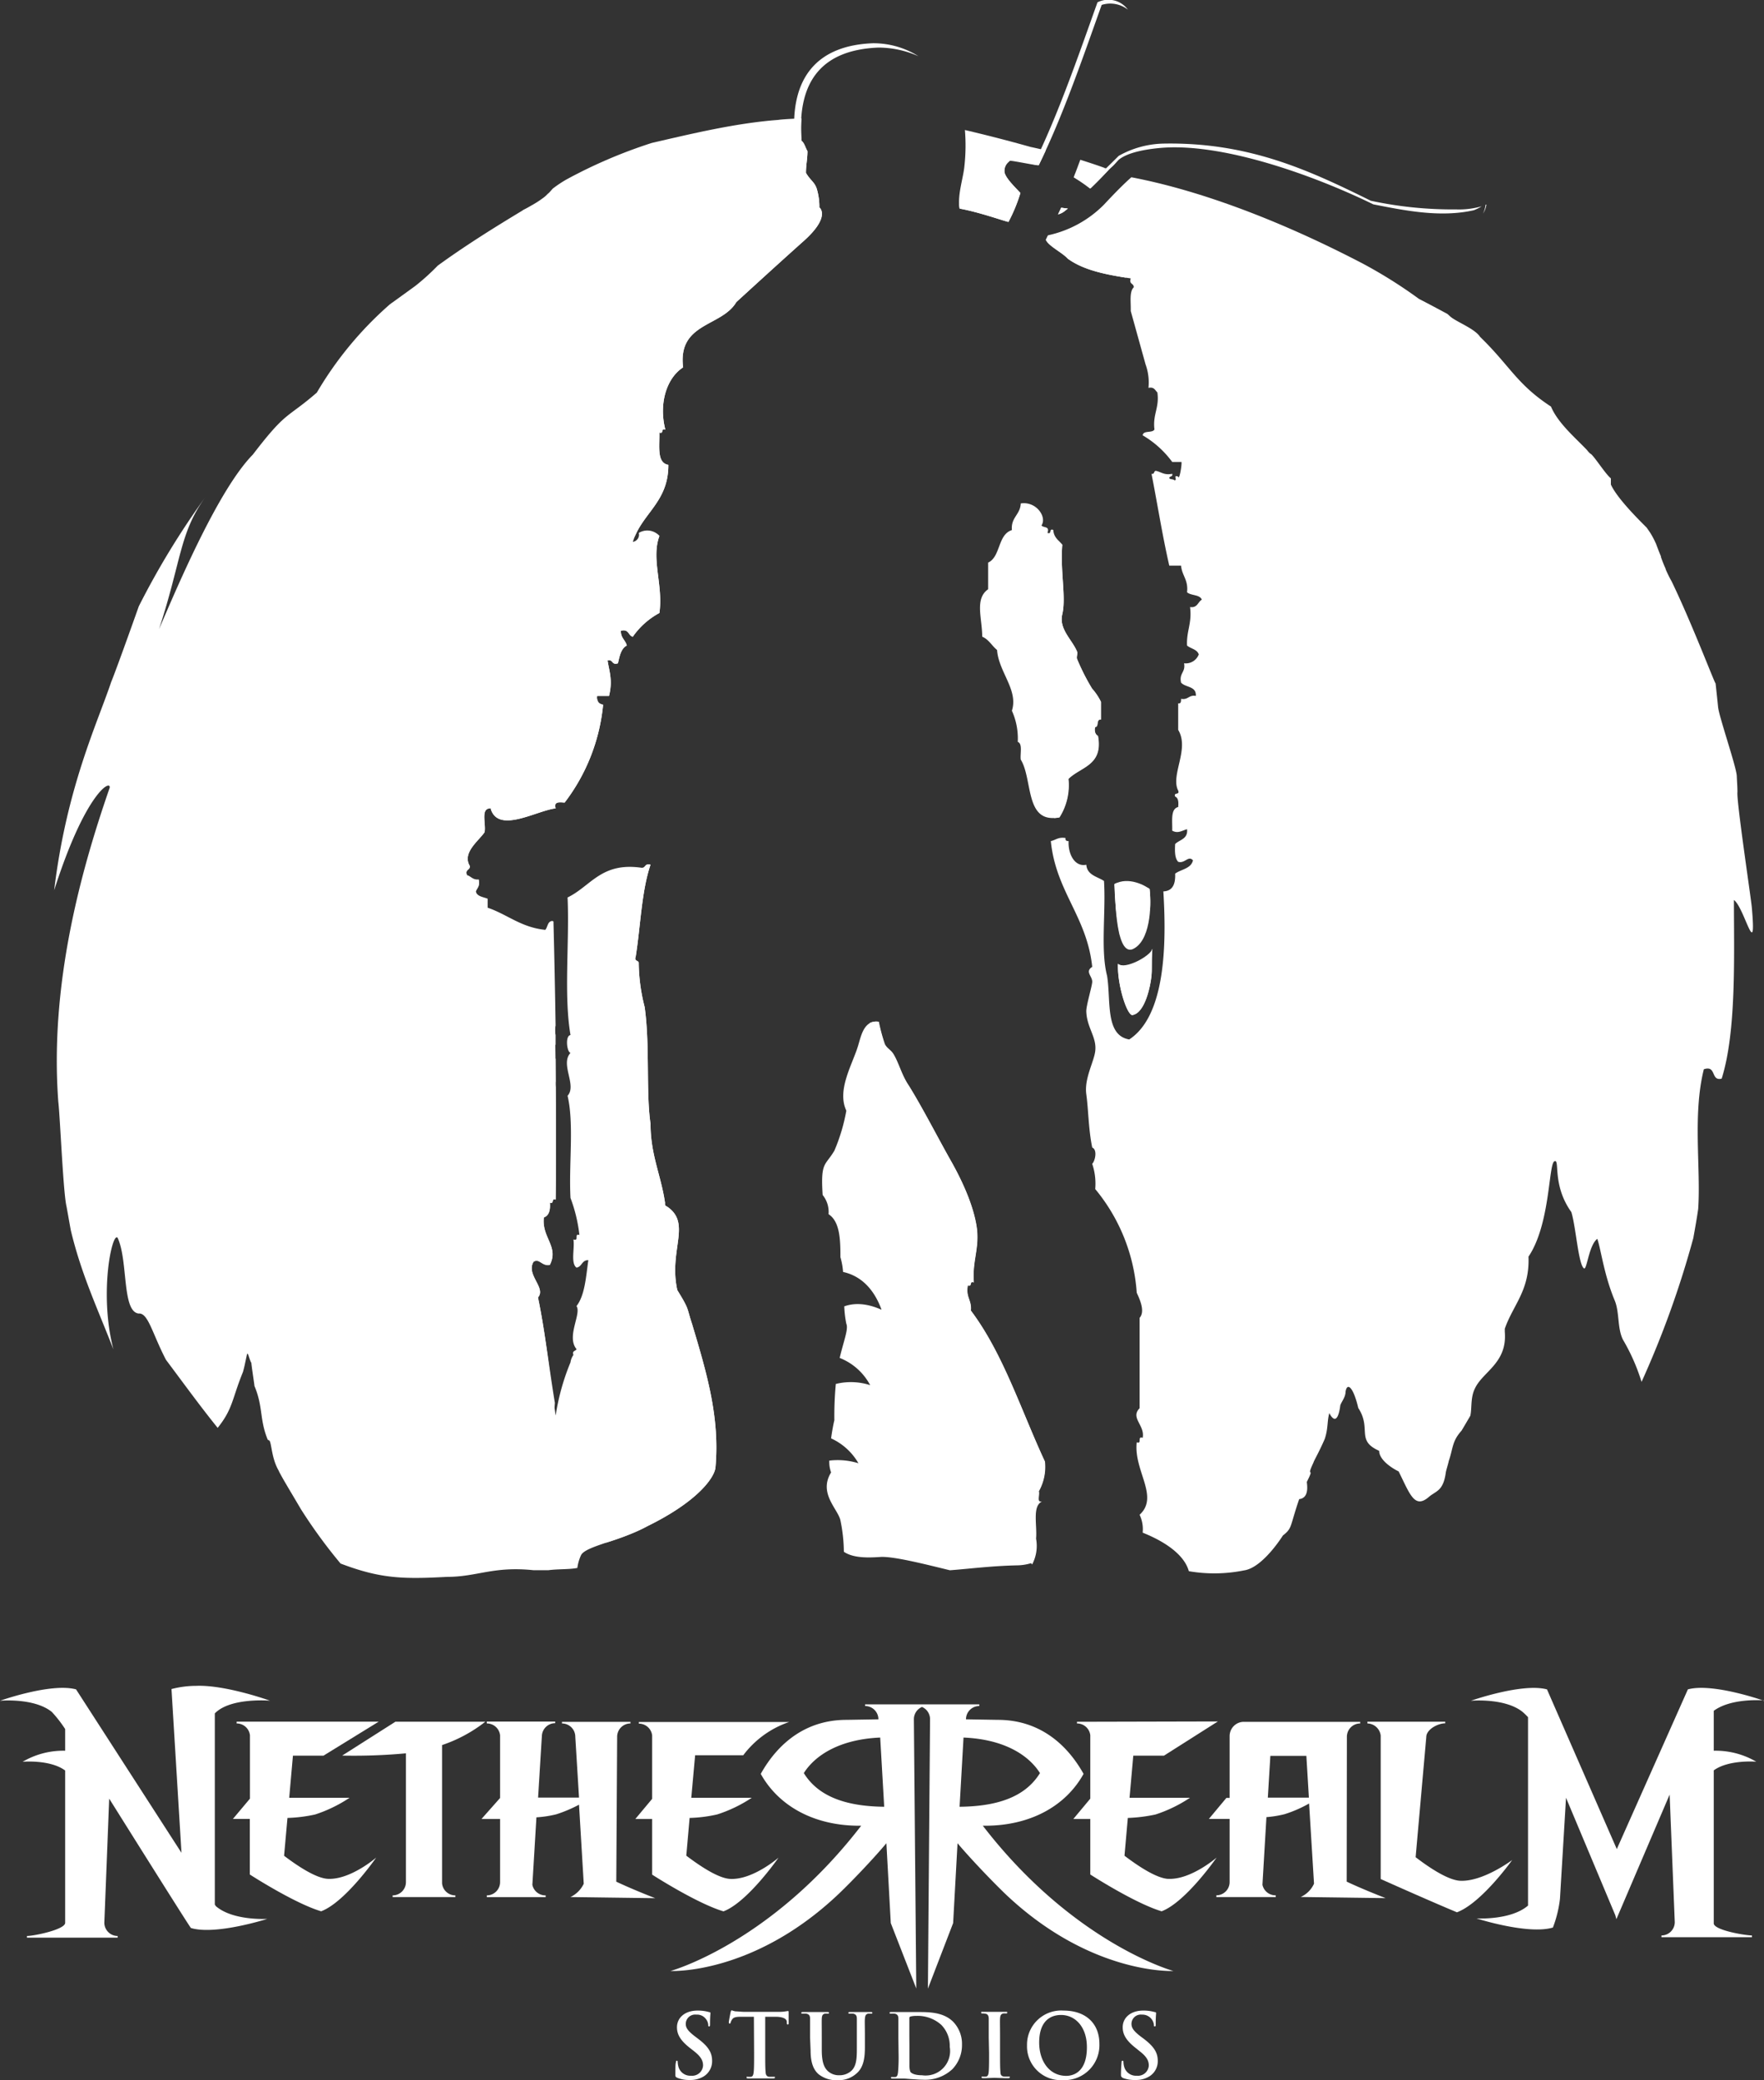 <svg xmlns="http://www.w3.org/2000/svg" viewBox="0 0 265.08 312.58">
  <rect x="0" y="0" width="265.08" height="312.58" fill="#333333" stroke="none"/>
  <defs>
    <style>
      .cls-1 {
        fill: #fff;
      }
    </style>
  </defs>
  <title>netherrealm</title>
  <g id="Layer_2" data-name="Layer 2">
    <g id="Layer_2-2" data-name="Layer 2">
      <g>
        <g>
          <path class="cls-1" d="M157,219.65c-3.58-7.7-6.29-16.28-11.13-22.7.16-1.57-.8-2-.45-3.78.72.27.17-.73.9-.45-.27-3.18.87-5.12.44-8.24-.52-3.61-2.5-7.61-4-10.23-2-3.56-4.23-7.92-6.23-11.13-1-1.51-1.44-3.35-2.23-4.66-.4-.69-1-.88-1.33-1.56a26.76,26.76,0,0,1-.9-3.35c-2.23-.32-2.66,2.08-3.11,3.56-.83,2.81-3.25,6.67-1.78,9.8a27.52,27.52,0,0,1-1.79,6c-1.4,2.37-2.09,1.63-1.77,6.67a4.06,4.06,0,0,1,.89,2.89c1.67,1.08,1.79,3.7,1.78,6.46a10.45,10.45,0,0,1,.4,2.22c1.93.42,4.35,1.76,5.78,5.67-.36-.11-2.95-1.46-5.6-.5a16,16,0,0,0,.31,2.62c.35.78-.41,2.61-1,5.13a8.84,8.84,0,0,1,4.58,4.09,9.44,9.44,0,0,0-5.16-.18,52.08,52.08,0,0,0-.22,5.46c-.13.51-.33,1.55-.49,2.72A9.09,9.09,0,0,1,129,219.9a10.57,10.57,0,0,0-4.38-.4,4.62,4.62,0,0,0,.27,1.78c-1.89,3.06.88,5.35,1.38,7.09a24.28,24.28,0,0,1,.54,4.83c1.45,1,3.81.89,5.49.78,2.05-.13,7.37,1.26,10.45,2,3.13-.24,6.28-.66,10.16-.74a7.45,7.45,0,0,0,2.26-.4,6.28,6.28,0,0,0,.44-3.62c.19-1.94-.61-4.89.89-5.57-.86.18-.28-1-.46-1.54A7.51,7.51,0,0,0,157,219.65Z"/>
          <path class="cls-1" d="M144.93,24.92c-.17,1.85-1.08,4.37-.74,6.43,2.95.54,6.26,1.74,7.33,2A24.1,24.1,0,0,0,153.34,29c-.75-.81-2.23-2.22-2.39-3.12a1.75,1.75,0,0,1,.84-1.72c.51,0,3.78.69,4.3.69.36-.73.71-1.49,1.06-2.25-.76-.18-1.53-.36-2.3-.52Q150,20.71,145,19.54A28.52,28.52,0,0,1,144.93,24.92Z"/>
          <path class="cls-1" d="M160,31.72l.47-.38c-.59-.06-1-.13-1-.13l-.48,1A2.61,2.61,0,0,0,160,31.72Z"/>
          <path class="cls-1" d="M166.32,25.81l.26-.27-.76-.25.83.19,0,0c-1.39-.53-2.84-1-4.31-1.47-.33.88-.65,1.77-1,2.64a25.75,25.75,0,0,1,2.46,1.69C164.64,27.56,165.46,26.73,166.32,25.81Z"/>
          <path class="cls-1" d="M153.39,75.66c-.07,1.71-1.5,2.07-1.33,4-2.15.67-1.67,4-3.57,4.89v4c-2.06,1.44-.89,4.37-.89,7.13,1,.43,1.45,1.37,2.23,2,.24,3.32,3.23,6,2.23,9.13a10.14,10.14,0,0,1,.88,4.68c.76.28.34,1.72.45,2.66,1.85,3,.57,9.7,5.78,8.68a9.06,9.06,0,0,0,1.35-5.78c1.81-1.82,5.25-2,4.44-6.46-.37-.22-.57-.61-.44-1.33.64,0,.1-1.22.89-1.13v-2.66a8.65,8.65,0,0,0-1.34-2A33,33,0,0,1,161.84,99c-.09-.33.14-.8,0-1.11-.76-1.79-2.74-3.37-2.21-5.57.6-2.58-.32-6.36,0-10.46-.53-.66-1.29-1.09-1.35-2.22-.72-.28-.16.72-.88.44.4-1.06-.63-.72-.89-1.12C157.36,77.66,155.69,75.29,153.39,75.66Z"/>
          <path class="cls-1" d="M87.31,233.72c.65-1.39,6.22-2.23,10-4.38,7.41-3.64,10-7.18,10.2-8.77.68-7.5-1.27-14.12-3.51-21.59-.85-2.56-.35-2.06-2.22-5.1-1.37-6.17,2.37-10.19-1.8-12.73-.54-4.3-2.23-7.43-2.23-12.24-.7-4.85-.06-11.77-.88-17.58a27.75,27.75,0,0,1-.89-6.68c-.1-.35-.71-.19-.45-.89.73-4.61.87-9.82,2.22-13.8-.9-.3-.7.48-1.33.45-6.08-.89-7.62,2.77-11.13,4.46.3,6.74-.59,14.67.44,20.68-.82.08-.56,2.54,0,2.68-1.59,1.7,1,4.87-.44,6.44,1,4.26.16,10.38.44,15.36a23,23,0,0,1,1.34,5.57c-.84-.33,0,1-.9.66.21,1.36-.44,3.57.46,4.24.84-.12.78-1.15,1.78-1.12-.36,2.53-.52,5.28-1.78,6.9.79,1.14-1.56,4.57,0,6.46-.09.34-.7.19-.46.88a2.49,2.49,0,0,0-.44,1.11,34.42,34.42,0,0,0-2.23,8c-.88-5.93-1.48-12.16-2.66-17.79,1.28-1.4-1.83-3.37-.67-5.35.85-.62,1.27.71,2.46.45,1.39-2.74-1.27-4.09-.9-7.13.76-.26,1-1.07.9-2.22.7.26.17-.72.87-.45.17-14.24-.09-28.1-.43-41.84-.82,0-.73.9-1.13,1.34-3.64-.37-5.7-2.32-8.66-3.33v-1.35c-.7-.28-1.6-.33-1.79-1.11.2-.54.67-.81.44-1.79-.89.1-1.14-.48-1.77-.65-.31-.92.48-.72.45-1.36-1.22-2,1.32-3.78,2.21-5.1.25-1.24-.66-3.64.9-3.58,1.1,3.89,6.86.35,9.78,0-.32-1.06.56-.92,1.35-.87a28.71,28.71,0,0,0,5.78-14.7,1.05,1.05,0,0,1-.89-1.33h1.78c.6-2.38,0-3.79-.22-5.33.87-.22.56.76,1.56.43.25-1.07.45-2.21,1.33-2.67-.2-.83-.94-1.14-.88-2.22,1.2-.32,1.07.71,1.78.9a11.52,11.52,0,0,1,4-3.57c.59-4.22-1.27-8.13,0-11.57a2.43,2.43,0,0,0-3.1-.45,1.08,1.08,0,0,1-.89,1.34c1.32-4.3,5.36-5.92,5.34-11.58C98.65,69.56,99.14,67,99.08,65c.73.27.18-.71.9-.44-1-3.88.16-7.72,2.67-9.35-.83-6.76,5.8-6.07,8-9.81,0,0,5.94-5.45,10.11-9.17s2.37-5.06,2.37-5.06a9.38,9.38,0,0,0-.4-2.82c-.33-1-.94-1.22-1.62-2.37,0-1.18.23-2.08.23-3.27-.31-.5-.44-1.19-.89-1.56a22.39,22.39,0,0,1,0-3.36c-1.69.07-3,.15-3.5.23-6.43.48-13.06,2.09-19,3.46A74.35,74.35,0,0,0,85.07,27a18.59,18.59,0,0,0-2,1.34h0c-.2.22-.39.45-.6.66l-.18.15a4.39,4.39,0,0,1-.76.66,13.83,13.83,0,0,1-1.36.89.77.77,0,0,1-.18.1c-.42.25-.86.5-1.31.72l-.27.18c-4.19,2.53-8.52,5.23-12.63,8.22l0,0h0s0,0,0,0c-.47.49-1,1-1.47,1.43l-.31.28c-.51.46-1.05.91-1.59,1.34l-3.26,2.36a1.38,1.38,0,0,1-.25.17c-.11.08-.22.18-.33.25A53.71,53.71,0,0,0,47.61,59C43,63,43.12,61.62,38,68.31c-5.08,5.17-11,19-14.1,26.24,3.43-10.5,3.06-14.45,7-19.9A120.72,120.72,0,0,0,20.86,91.11s-3.25,9.18-4.16,11.4c-2.08,6.21-6.7,15.85-8.56,31.28,4.63-14.51,8.49-16.69,8.35-15.43C12.1,131,7.45,148,8.76,165.57c.27,2.24.74,13.78,1.24,15.76.22,1.19.42,2.37.64,3.56,1.6,6.68,4,11.7,6.4,17.89-2.21-8.53-.15-17.82.64-16.75,1.59,3.44.62,11.06,3.15,11.37,1.43-.15,2.05,3,4.11,6.95,2.85,3.81,5.23,7.09,7.77,10.23,2.31-2.89,2.14-4.33,3.8-8.4.34-1.15.61-3,.69-2.75,0,0,0,0,.08.14,0-.07,0-.11,0-.08s.42,1.35.49,1.3c0,.31.45,3.22.47,3.5,1.33,3.18.73,5,2,8.09.06,0,.09,0,.14.08.43-.09.32,2.41,1.41,4.39.08.14.14.28.2.41.37.69.75,1.36,1.14,2,0-.05-.07-.1-.1-.16.14.25,2.28,3.84,2.15,3.64a77,77,0,0,0,6,8.23c6,2.28,9.33,2.36,16.05,2,4.47,0,6.9-1.63,12.94-1h2.24c1.51-.2,3.09-.09,4.35-.34A6.63,6.63,0,0,1,87.31,233.72Z"/>
          <path class="cls-1" d="M168,144.84c-.09,3.37,1.42,7.8,2.18,7.7,1.89-.3,2.68-4.46,2.83-5.66s0-2.07.16-4.29C172.93,143.65,169,145.79,168,144.84Z"/>
          <path class="cls-1" d="M167.47,132.86c.12.65,0,10.68,2.67,9.81,2.69-1.1,2.93-6.38,2.61-9.07C172.14,133.11,169.6,131.67,167.47,132.86Z"/>
          <path class="cls-1" d="M263.25,136.37c-.11-1.31-2.34-16.14-2.16-17.35,0-.79-.07-1.59-.1-2.4-.06-1.4-2.7-9-2.81-10.38,0,0-.31-3-.38-3.57.06.53-3.51-8.92-6.6-15.3a18.75,18.75,0,0,1-.89-1.8.08.08,0,0,1,0-.07c-.27-.59-.51-1.19-.71-1.77a.44.44,0,0,1,0-.1c-.26-.62-.5-1.24-.73-1.87a13.13,13.13,0,0,0-.91-1.73l-.52-.75h0c-1.21-1.2-4.44-4.41-5.37-6.46v-.93c-.79-.64-2.22-2.91-2.94-3.62a1.47,1.47,0,0,1-.4-.34c-.11-.1-.19-.24-.3-.35-1.68-1.77-4.32-4-5.36-6.48-5.16-3.37-6.15-6.11-10.65-10.47-.8-1.25-3.54-2.24-4.48-3.06l-.42-.38q-2-1.09-4.3-2.28a71.12,71.12,0,0,0-8.53-5.35c-13-6.77-24.95-11.07-34.68-12.92-1,.88-2.31,2.18-4.13,4.13a16.81,16.81,0,0,1-8.34,4.58c-.12.24-.23.47-.34.71.42.9,2.46,1.89,3.31,2.83,2.42,1.76,5.8,2.4,9.41,2.95-.31.91.48.7.45,1.34-.69.66-.41,2.27-.45,3.56l2.22,8a8,8,0,0,1,.44,3.55c.87-.19,1,.38,1.34.68.33,2.32-.72,3.28-.44,5.57-.31.59-1.68.09-1.77.88a14.71,14.71,0,0,1,4.44,4h1.33c.26-.28-.25,2.93-.43,2.21-.89-.34,0,.6-.58.54-.23-.22-.56-.07-.76-.31,0-.34.57-.16.44-.66-1.2.25-1.65-.28-2.45-.44-.35,0-.17.56-.66.44.9,4.58,1.64,9.33,2.67,13.8h1.77c.13,1.51,1.12,2.15.9,4,.57.54,1.91.31,2.22,1.12-.6.34-.65,1.27-1.77,1.11.32,2.41-.56,3.61-.45,5.78.54.48,1.52.56,1.76,1.34a2.09,2.09,0,0,1-2.21,1.33c.26,1.37-.77,1.45-.45,2.9.65.76,2.32.5,2.22,2-1.06-.19-1.13.64-2.22.44,0,.35,0,.78-.43.67v4c1.75,2.89-1.2,6.81,0,9.12.27.73-.73.19-.46.9.49.2.53.84.46,1.57-1.19.29-.85,2.11-.9,3.55.84.48,1.46,0,2.23-.22.16,1.49-1.11,1.56-1.79,2.23-.06,1.1-.06,2.14.46,2.67,1,.31,1.52-1,2.22-.22-.29,1.27-1.79,1.34-2.68,2,.07,1.55-.36,2.61-1.77,2.67.49,8,.31,18.7-5.13,22.25-3.67-.62-2.72-5.88-3.33-9.57-1-3.87-.16-9.63-.46-14.25-1-.66-2.54-.87-2.66-2.44-1.66.37-2.75-1.48-2.66-3.55-.29,0-.53-.07-.45-.46-1.09-.19-1.49.31-2.22.46.76,7.6,5.42,11.32,6.22,18.9-1.13.72,0,1.37,0,2.23,0,.61-.91,3.56-.89,4.45.07,2.48,1.61,3.88,1.34,6-.19,1.59-1.67,4.12-1.34,6.47s.31,5.16.89,8c.81.34.44,2,0,2.45a9.31,9.31,0,0,1,.45,3.79,27.36,27.36,0,0,1,6.24,15.58c.45,1,1.3,2.8.43,3.78v13.58c-1.44,1.46.85,2.58.46,4.45-.86-.32-.05,1-.89.67-.49,4.28,3.43,8.14.43,10.89a5,5,0,0,1,.46,2.68c.38.2,5.94,2.17,6.94,5.8a22.57,22.57,0,0,0,8.29-.12c2.83-.39,5.84-5.24,5.84-5.24,1.45-1.15,1-1.23,2.45-5.47,1.71-.19,1.08-2.59,1.16-2.61,1.31-2.6-.26-.24,1-2.91,0-.16.76-1.4,1.68-3.52.54-1.62.34-2.65.69-3.89.54,1.06,1.26,1.54,1.63-1,0-.5.81-1.27.81-2.21.23-1.45,1.16-.76,1.91,2.44,2.05,3.16-.41,4.86,3.14,6.44,0,1.25,1.62,2.45,2.93,3.1,1.69,3.41,2.38,5.64,4.48,3.88,1.13-1,2.21-.85,2.61-3.74,0-.15.43-1.53.43-1.69.68-1.93.46-2.94,1.93-4.58.44-.73.88-1.49,1.32-2.24.26-1.17,0-2.76.71-4.14,1.2-2.52,4.86-3.79,4.47-8.47v-.47c1.23-3.56,3.76-5.74,3.56-10.83,3.29-4.88,3-13.89,3.89-14.33s-.4,3.52,2.55,7.63c.68,2.17,1.06,7.93,1.9,8.46.44.29.72-3.47,2-4.44.56,1.61,1,5.4,2.62,9.27.74,1.8.37,4.24,1.26,5.93a29.64,29.64,0,0,1,2.77,6.3,143.42,143.42,0,0,0,7.78-21.62v0c.26-1.45.52-2.9.73-4.36.42-6.11-.86-14.17.85-21,1.94-.65,1,1.83,2.68,1.41,2.24-7.11,1.84-18.53,1.84-26.85C262.14,136.37,264,144.89,263.25,136.37Z"/>
        </g>
        <g>
          <path class="cls-1" d="M160,126c0,2,1.56,4.48,3.17,4.13,0,0,0-.08,0-.12-1.66.37-2.75-1.48-2.66-3.55-.29,0-.53-.07-.45-.46Z"/>
          <path class="cls-1" d="M165.49,145.68c.62,3.68.22,9.89,3.9,10.52l0,0c-3.42-.79-2.53-5.9-3.13-9.52-1-3.87-.16-9.63-.46-14.25-1-.62-2.33-.86-2.61-2.18a3.93,3.93,0,0,0,2.13,2.86C165.64,137.69,164.46,141.8,165.49,145.68Z"/>
          <path class="cls-1" d="M172.52,133.43c.1,1.11.2,2.27.29,3.45a17.36,17.36,0,0,0-.06-3.28Z"/>
          <path class="cls-1" d="M173,146.88c.17-1.21,0-2.07.16-4.29a1.13,1.13,0,0,1-.12.25c0,3.89-.64,7.33-2.71,8.95-.74.1-1.29-3-1.69-6.72a1,1,0,0,1-.65-.23c-.09,3.37,1.42,7.8,2.18,7.7C172.1,152.24,172.89,148.08,173,146.88Z"/>
          <path class="cls-1" d="M159,32.22a2.61,2.61,0,0,0,1-.5l.47-.38c-.59-.06-1-.13-1-.13Z"/>
          <path class="cls-1" d="M161.41,26.61c.19.14.44.3.71.47-.16-.32-.34-.65-.53-1C161.53,26.27,161.46,26.44,161.41,26.61Z"/>
          <path class="cls-1" d="M96.87,151.33a27.75,27.75,0,0,1-.89-6.68c-.1-.35-.71-.19-.45-.89.73-4.61.87-9.82,2.22-13.8a.78.78,0,0,0-.37-.06c-1.63,3.8-2.45,9.82-3.06,13.67-.25.68.35.53.44.89.19,2.33.34,5.41,1,7.28.83,5.8-.38,10.16.33,15,0,4.82,2.52,9.22,3.07,13.51a2.27,2.27,0,0,1,.8.64c-.58-4.17-2.2-7.28-2.2-12C97.05,164.06,97.69,157.14,96.87,151.33Z"/>
          <path class="cls-1" d="M100.22,181.32c1.93,3.52-1.15,13.4,3.84,18.2,1.22,10.55,2.8,15.91,2.36,20.83-3.27,7.22-10.48,8.13-15.46,11.52a36.36,36.36,0,0,0,6.35-2.53c7.41-3.64,10-7.18,10.2-8.77.68-7.5-1.27-14.12-3.51-21.59-.85-2.56-.35-2.06-2.22-5.1C100.44,187.84,104,183.86,100.22,181.32Z"/>
          <path class="cls-1" d="M134.25,158.46c-.4-.69-1-.88-1.33-1.56a26.76,26.76,0,0,1-.9-3.35,2.12,2.12,0,0,0-1.34.2,7.13,7.13,0,0,0,.36,1.13c.33.68.94.88,1.34,1.56.8,1.31,1.28,3.17,2.24,4.68,2,3.19,7.55,14.56,9.59,18.1,1.52,2.65,1.15,12,1,13.62-1.83-.16-1.36,2.63.17,5.17,3.51,5.85,7.87,16,10.36,21.38a5.88,5.88,0,0,1-.62,4.56c-.14,1.49-.17,1.25,0,1.72a7.14,7.14,0,0,0-.18,4.78c0,1.62.3,2.8,0,4.46l.16.2a5.94,5.94,0,0,0,.59-3.89c.19-1.94-.61-4.89.89-5.57-.86.18-.28-1-.46-1.54a7.51,7.51,0,0,0,.91-4.46c-3.58-7.7-6.29-16.28-11.13-22.7.16-1.57-.8-2-.45-3.78.72.27.17-.73.9-.45-.27-3.18.87-5.12.44-8.24-.52-3.61-2.5-7.61-4-10.23-2-3.56-4.23-7.92-6.23-11.13C135.52,161.61,135,159.77,134.25,158.46Z"/>
          <path class="cls-1" d="M160.45,38.88c2.27,1.65,5.4,2.32,8.76,2.85,0-.08,0-.17.08-.28a21.38,21.38,0,0,1-9.28-3.4,9,9,0,0,1-2.52-2.72h0c-.12.24-.23.47-.34.71C157.56,37,159.6,37.94,160.45,38.88Z"/>
          <path class="cls-1" d="M159,81.21c-.17,3.89.22,8.4-.34,10.77-.52,2.21,1.82,3.92,2.58,5.73.13.31-.26,1-.16,1.28a8.58,8.58,0,0,0,1.15,2.44,40.22,40.22,0,0,1,3,4.09c0,.89-.4.89-.4,1.76-.77-.09-.48.79-1.13.82-.12.71-.29,1.32.09,1.52.81,4.46-2.05,5.29-3.87,7.1a11.66,11.66,0,0,1-1.53,6.22,5.19,5.19,0,0,0,.83-.1,9.06,9.06,0,0,0,1.35-5.78c1.81-1.82,5.25-2,4.44-6.46-.37-.22-.57-.61-.44-1.33.64,0,.1-1.22.89-1.13v-2.66a8.65,8.65,0,0,0-1.34-2A33,33,0,0,1,161.84,99c-.09-.33.14-.8,0-1.11-.76-1.79-2.74-3.37-2.21-5.57.6-2.58-.32-6.36,0-10.46C159.43,81.65,159.21,81.43,159,81.21Z"/>
          <path class="cls-1" d="M168.28,140.55c-.31-4.13-.45-7.83-.45-7.86a2.92,2.92,0,0,0-.36.17A45.93,45.93,0,0,0,168.28,140.55Z"/>
          <path class="cls-1" d="M83.5,121.49c-.32-1.06.56-.92,1.35-.87a28.71,28.71,0,0,0,5.78-14.7,1.57,1.57,0,0,1-.44-.18c-.77,6-3.49,10.28-6.48,14.06-.77,0-1.67-.18-1.32.9-2.65.3-7,3.17-8.66.83C74.87,125.35,80.59,121.83,83.5,121.49Z"/>
          <path class="cls-1" d="M70.61,130.17c-1.22-2,1.32-3.78,2.21-5.1.24-1.24-.66-3.63.89-3.57a3,3,0,0,1-.4-.86c-1.91.32-1.73,2.48-1.27,4.06-.46,1.33-3.44,3-2,5.44-.23,0-1,.17-.43,1.14a2.62,2.62,0,0,1,.56.24C69.85,130.62,70.64,130.81,70.61,130.17Z"/>
          <path class="cls-1" d="M70.61,131.74a1.74,1.74,0,0,0-.41-.2Z"/>
          <path class="cls-1" d="M71.49,134c.2-.54.67-.81.44-1.79a1.37,1.37,0,0,1-.46,0c0,.7-.46,1-.63,1.43.09.34.39.52.77.65A1.11,1.11,0,0,1,71.49,134Z"/>
          <path class="cls-1" d="M80.84,195c1.28-1.4-1.83-3.37-.67-5.35.85-.62,1.27.71,2.46.45,1.39-2.74-1.27-4.09-.9-7.13.76-.26,1-1.07.9-2.22.7.26.17-.72.87-.45.07-5.71,0-11.34,0-16.94-.05-.22-.07-.44-.12-.64l.11-.16c0-1.13,0-2.26,0-3.38a4.27,4.27,0,0,1,0-2.24c0-.47,0-.93,0-1.4a2.93,2.93,0,0,1,0-1.41q-.12-7.87-.32-15.67c-.82,0-.73.9-1.13,1.34h0c.3,12.63.51,26.43.37,39.19-.72-.27-.38.58-1.1.32.1,1.15,0,2.55-.79,2.83-.37,3,2,5.06,1.26,6.63-1.19.26-2.52-1.71-3.36-1.09-1.15,2,2,3.93.67,5.33,1.19,5.66,2.65,13.83,4.13,19.67.07-.54.12-1.18.16-1.87C82.49,205.44,81.89,200,80.84,195Z"/>
          <path class="cls-1" d="M156.09,24.81c3.57-7.2,6.63-16.14,9.46-24.07a4.3,4.3,0,0,1,3.94.71,3.63,3.63,0,0,0-4.57-1.1c-2.83,7.93-6,17.12-9.57,24.31-.11,0-.38,0-.71-.07A14,14,0,0,0,156.09,24.81Z"/>
          <path class="cls-1" d="M163.47,28a3.91,3.91,0,0,1,.4.33c.77-.74,1.59-1.57,2.45-2.49.29-.31.57-.58.83-.81s.64-.68.94-1c1.18-1,3.55-1.53,6-1.77,9.27-.95,23.17,4,32.28,8.45,4.46.87,10,2.05,15.12.88a7.54,7.54,0,0,0,1.17-.59,12.28,12.28,0,0,1-3.84.47A58.55,58.55,0,0,1,206,30.17c-9.1-4.49-18.24-8.83-31.17-8.59a14.28,14.28,0,0,0-6.73,1.85C166.79,24.75,165.3,26.17,163.47,28Z"/>
          <path class="cls-1" d="M222.86,32.09a3.15,3.15,0,0,0,.5-1.34l-.11,0A4.5,4.5,0,0,1,222.86,32.09Z"/>
          <path class="cls-1" d="M151,32.77a30.13,30.13,0,0,0-6.84-2.1c0,.23,0,.46.07.68,2.95.54,6.26,1.74,7.33,2A24.1,24.1,0,0,0,153.34,29c-.75-.81-2.23-2.22-2.39-3.12a1.77,1.77,0,0,1,.76-1.65c-.38,0-.67-.08-.79-.08-2,1.57.28,3.26,1.56,4.79C152.28,28.9,152.06,32.3,151,32.77Z"/>
          <path class="cls-1" d="M95.68,80h0c1.66-3.3,4.77-5.15,4.75-10.12C98.65,69.56,99.14,67,99.08,65c.73.27.18-.71.9-.44-1-3.88.16-7.72,2.67-9.35-.83-6.76,5.8-6.07,8-9.81,0,0,5.94-5.45,10.11-9.17s2.37-5.06,2.37-5.06a9.38,9.38,0,0,0-.4-2.82c-.33-1-.94-1.22-1.62-2.37,0-1.18.23-2.08.23-3.27-.31-.5-.44-1.19-.89-1.56-.74-9.26,3.37-13.68,11.57-14a14.84,14.84,0,0,1,6,1.3,12.68,12.68,0,0,0-6.87-1.95c-8.2.32-12.48,5-11.74,14.26a7.21,7.21,0,0,1,1.13,1.77c0,1.19-.25,2.36-.25,3.55.6,1.15,1.21,1.12,1.63,2a7.52,7.52,0,0,1,.71,3.25s1.45,1-4,5.72c-4.25,3.62-8.78,7.82-8.78,7.82-2.2,3.72-9.17,3.6-8.21,10.06-2.51,1.64-3.6,5.38-2.57,9.24-.73-.27-.18.73-.9.46,0,2-.08,5,1.69,5.35,0,5.66-5.38,8.3-5.14,11.12C95.29,80.87,95.28,80.86,95.68,80Z"/>
          <path class="cls-1" d="M89.9,105.46a1.21,1.21,0,0,1-.16-.87h1.78c.6-2.38,0-3.79-.22-5.33.87-.22.56.76,1.56.43.25-1.07.45-2.21,1.33-2.67-.2-.83-.94-1.14-.88-2.22,1.2-.32,1.07.71,1.78.9a11.52,11.52,0,0,1,4-3.57c.59-4.22-1.27-8.13,0-11.57a2.71,2.71,0,0,0-.41-.36c-2.58,3.82-.18,7-.78,11.2A9.45,9.45,0,0,0,94.6,95c-.71-.2-.54-1-1.64-.35,0,.86.65,1.36.86,2.2a2.88,2.88,0,0,0-1.64,2.12c-1,.31-.5-.62-1.37-.42a12.18,12.18,0,0,1,0,5.52c-.61,0-1,.14-1.66.14A1.18,1.18,0,0,0,89.9,105.46Z"/>
        </g>
        <path id="path3760" class="cls-1" d="M202.4,261h0a2,2,0,0,1,2-2v-.24H186.78a2.14,2.14,0,0,0-2,2.13h0v9.3h-.49l-2.63,3.16h3.12v9.48h0a2,2,0,0,1-2,2l0,.26h8.93v-.26a2,2,0,0,1-2-1.59l.6-10.16a16.43,16.43,0,0,0,2.71-.44,18.58,18.58,0,0,0,3.7-1.61l.74,12.05a4,4,0,0,1-2,2l12.76.17c-3.57-1.39-5.7-2.4-5.85-2.48Zm-11.88,9.15.38-6.28h5.41l.38,6.28Z"/>
        <path id="path3764" class="cls-1" d="M95.47,273.36H98v8.36s6.67,4.31,10.72,5.52c3.63-1.38,8.27-8.07,8.27-8.07s-3.89,3.39-7.3,3.19c-1.73-.11-4.35-1.82-6.56-3.49l.5-5.67a20.94,20.94,0,0,0,4.16-.53,20.92,20.92,0,0,0,5.18-2.5h-9.09l.58-6.39c2.54,0,5.35,0,7.23,0a14.4,14.4,0,0,1,6.91-5H96l0,.25a2,2,0,0,1,2,1.77v9.53Z"/>
        <path id="path3768" class="cls-1" d="M175.53,282.36c-1.72-.11-4.35-1.81-6.55-3.48l.5-5.68a23,23,0,0,0,4.17-.52,21,21,0,0,0,5.17-2.51l-9.08,0,.56-6.33h4.61l8.1-5.14-21.17.05V259a2,2,0,0,1,2,1.77v9.53l-2.55,3.06h2.55v8.34s6.68,4.32,10.72,5.53c3.63-1.38,8.26-8.07,8.26-8.07s-3.89,3.38-7.3,3.19"/>
        <path id="path3772" class="cls-1" d="M42.69,278.88l.51-5.68a21.86,21.86,0,0,0,4.16-.52,21,21,0,0,0,5.17-2.51l-9.07,0,.56-6.33h4.59l8.3-5.11-21.35,0V259a2,2,0,0,1,2,1.77v9.53L35,273.35s1,0,2.54,0v8.35s6.67,4.32,10.72,5.53c3.64-1.38,8.27-8.07,8.27-8.07s-3.89,3.38-7.3,3.19c-1.72-.11-4.36-1.81-6.56-3.48"/>
        <path id="path3776" class="cls-1" d="M147.75,274.37c6.94.08,12.36-2.89,15.08-7.79-2.71-4.85-7-8.12-12.88-8.12l-4.79-.08v0h0a2,2,0,0,1,2-2v-.25H130v.25a2,2,0,0,1,2,2l0,0-4.8.08c-5.88,0-10.17,3.27-12.88,8.12,2.73,4.9,8.15,7.87,15.09,7.79-13.63,17.7-28.65,21.83-28.65,21.83s12.43.64,25.32-11.63c2.15-2.06,5.28-5.37,7.12-7.57l.66,12,3.83,9.83-.36-40.46a2,2,0,0,1,1.22-1.85,2,2,0,0,1,1.21,1.85l-.32,40.48,3.79-9.85.66-12c1.85,2.2,5,5.51,7.13,7.57,12.88,12.27,25.31,11.63,25.31,11.63s-15-4.13-28.64-21.83m-26.9-7.91c1.76-2.78,5.54-5.09,11.48-5.34l.6,10.4c-7-.07-10.34-2.26-12.08-5.06m24-5.34c6,.25,9.73,2.56,11.49,5.34-1.74,2.8-5.05,5-12.08,5.06Z"/>
        <path id="path3780" class="cls-1" d="M66.43,283.06V262.25a21.78,21.78,0,0,0,6.5-3.51H59.42l-8,5.09a85.15,85.15,0,0,0,9.58-.34v19.35h0a2,2,0,0,1-2,2v.25h9.43v-.25a2,2,0,0,1-2-1.8"/>
        <path id="path3784" class="cls-1" d="M92.74,261h0a2,2,0,0,1,2-2v-.24H84.45V259a2,2,0,0,1,2,2l.56,9.14H80.86l.57-9.28a2,2,0,0,1,2-1.9v-.24H73.15V259a2,2,0,0,1,2,1.77v9.43l-2.8,3.16h2.8v9.48h0a2,2,0,0,1-2,2v.26H82v-.26a2,2,0,0,1-2-1.59l.61-10.14a16.56,16.56,0,0,0,3-.46,20.69,20.69,0,0,0,3.4-1.44l.71,11.88a4.23,4.23,0,0,1-2,2l12.74.17c-3.57-1.39-5.7-2.41-5.85-2.48Z"/>
        <path id="path3788" class="cls-1" d="M265.08,255.59s-7.69-2.73-11.44-1.71l-10.68,24-10.49-24c-3.75-1-11.44,1.71-11.44,1.71s5.13-.47,7.79,1.69a9.54,9.54,0,0,1,.8.78v28.31c-2.59,2.24-7.75,1.93-7.75,1.93s7.76,2.49,11.49,1.37a17.74,17.74,0,0,0,1.06-4.33l.91-15.17,7.4,17.64.17.6,8-18.72.77,19.17h0a2,2,0,0,1-2,2v.26h13.6v-.26c-1,0-5.61-.77-5.74-1.78V266.05c2.27-1.65,6.39-1.3,6.39-1.3a12.08,12.08,0,0,0-6.39-1.65v-6c2.71-2,7.61-1.56,7.61-1.56"/>
        <path id="path3792" class="cls-1" d="M227.29,279.49s-4.43,3.34-7.9,3.15c-1.75-.11-4.43-1.83-6.66-3.54l1.6-18.05h0c0-1.14,1.72-2.07,2.85-2.07l0-.24H205.48V259a2.06,2.06,0,0,1,2,1.82l0,21.56s7.3,3.27,11.46,5c3.7-1.39,8.28-7.83,8.28-7.83"/>
        <path id="path3796" class="cls-1" d="M32.39,286.38l-.11-.16V257.49h0c2.35-2.43,8.3-1.91,8.3-1.91s-6.69-2.41-11.1-2.23a14.83,14.83,0,0,0-3.71.48l1.5,24.61L11.43,253.88C7.67,252.86,0,255.59,0,255.59s5.13-.48,7.79,1.68a18.87,18.87,0,0,1,2,2.57v3.26a12.06,12.06,0,0,0-6.39,1.66s4.12-.37,6.39,1.31h0V289c-.11,1-4.7,1.94-5.74,1.94v.25H17.68v-.25a2,2,0,0,1-2-2h0l.73-18.64s11.9,19,12.28,19.44c3.72,1.12,11.48-1.37,11.48-1.37s-5.16.32-7.74-1.92"/>
        <path id="path3810" class="cls-1" d="M101.74,312.23c-.22-.1-.25-.17-.25-.45,0-.73,0-1.53.06-1.75s0-.34.15-.34.14.12.14.22a3,3,0,0,0,.11.68,1.85,1.85,0,0,0,1.9,1.35,1.64,1.64,0,0,0,1.8-1.52c0-.64-.21-1.26-1.31-2.13l-.61-.48c-1.47-1.14-2-2.06-2-3.15,0-1.46,1.23-2.51,3.07-2.51a6.08,6.08,0,0,1,1.77.23c.13,0,.19.06.19.16s-.06.55-.06,1.6c0,.29,0,.39-.14.39s-.13-.08-.13-.23a1.58,1.58,0,0,0-.35-.88,1.64,1.64,0,0,0-1.44-.66,1.41,1.41,0,0,0-1.59,1.38c0,.6.31,1.07,1.41,1.91l.37.28c1.62,1.21,2.18,2.13,2.18,3.38a2.68,2.68,0,0,1-1.24,2.32,3.85,3.85,0,0,1-2.12.55,4.72,4.72,0,0,1-1.93-.35"/>
        <path id="path3814" class="cls-1" d="M113.29,303.08l-2,0c-.75,0-1.08.11-1.27.4a1.63,1.63,0,0,0-.23.47c0,.1-.07.16-.15.16s-.12-.07-.12-.22.25-1.42.28-1.54.09-.24.17-.24a2.73,2.73,0,0,0,.57.16c.38,0,.88.07,1.32.07h5.27a5.65,5.65,0,0,0,.91-.07l.37-.06c.09,0,.1.07.1.28s0,1.19,0,1.54c0,.13,0,.21-.13.21s-.13-.07-.15-.28v-.14c0-.34-.39-.71-1.58-.74l-1.66,0v5.46c0,1.22,0,2.27.06,2.83,0,.37.13.68.51.73.19,0,.49,0,.69,0s.21,0,.21.1-.1.14-.24.14c-.87,0-1.73,0-2.09,0s-1.15,0-1.68,0c-.18,0-.26,0-.26-.14s0-.1.2-.1a2.61,2.61,0,0,0,.48,0c.28-.05.35-.36.39-.73.06-.56.06-1.61.06-2.83Z"/>
        <path id="path3818" class="cls-1" d="M121.73,306.2c0-2,0-2.39,0-2.83s-.13-.67-.58-.76a3.49,3.49,0,0,0-.51,0c-.15,0-.23,0-.23-.12s.1-.12.3-.12c.69,0,1.54,0,1.93,0s1.15,0,1.65,0c.18,0,.28,0,.28.12s-.08.12-.2.12a2.8,2.8,0,0,0-.4,0c-.36.08-.46.3-.48.76s0,.8,0,2.83v1.85c0,1.93.38,2.74,1,3.27a2.48,2.48,0,0,0,1.66.55,2.62,2.62,0,0,0,1.84-.72c.73-.73.77-1.93.77-3.29V306.2c0-2,0-2.39,0-2.83s-.13-.67-.56-.76a3.68,3.68,0,0,0-.49,0c-.14,0-.22,0-.22-.12s.09-.12.27-.12c.68,0,1.52,0,1.53,0,.16,0,1,0,1.52,0,.19,0,.28,0,.28.12s-.08.12-.24.12a2.66,2.66,0,0,0-.39,0c-.36.08-.45.3-.49.76s0,.8,0,2.83v1.41c0,1.49-.14,3.05-1.27,4a4,4,0,0,1-2.77,1,4.3,4.3,0,0,1-2.95-.92c-.67-.61-1.17-1.59-1.17-3.52Z"/>
        <path id="path3822" class="cls-1" d="M135,306.2c0-2,0-2.39,0-2.83s-.13-.67-.57-.76a3.74,3.74,0,0,0-.52,0c-.15,0-.23,0-.23-.12s.1-.12.29-.12c.71,0,1.54,0,1.92,0s1.25,0,2.05,0c1.66,0,3.88,0,5.34,1.51a4.78,4.78,0,0,1,1.28,3.38,5.21,5.21,0,0,1-1.45,3.7,6,6,0,0,1-4.45,1.58c-.48,0-1-.05-1.54-.08s-1-.09-1.3-.09c-.14,0-.43,0-.75,0l-.92,0c-.18,0-.27-.05-.27-.14s.06-.1.22-.1a2.59,2.59,0,0,0,.47,0c.28-.06.33-.35.38-.73a26.39,26.39,0,0,0,.08-2.83Zm1.66,1.46c0,1.4,0,2.43,0,2.69a2.82,2.82,0,0,0,.14,1c.17.24.69.52,1.75.52a3.68,3.68,0,0,0,4.17-4.27,4.48,4.48,0,0,0-1.28-3.31,5.29,5.29,0,0,0-3.78-1.34,3.21,3.21,0,0,0-.86.1.24.24,0,0,0-.15.26c0,.46,0,1.61,0,2.67Z"/>
        <path id="path3826" class="cls-1" d="M148.58,306.2c0-2,0-2.39,0-2.83s-.16-.68-.45-.74a1.94,1.94,0,0,0-.49-.05c-.12,0-.2,0-.2-.14s.1-.1.31-.1c.51,0,1.35,0,1.72,0s1.12,0,1.63,0c.18,0,.27,0,.27.1s-.06.14-.19.14a2.8,2.8,0,0,0-.4,0c-.37.08-.47.3-.5.76s0,.8,0,2.83v2.34c0,1.28,0,2.33.06,2.9,0,.37.13.6.53.66.19,0,.47,0,.68,0s.2,0,.2.1-.1.14-.25.14c-.88,0-1.71-.05-2.06-.05s-1.15.05-1.68.05c-.18,0-.27-.05-.27-.14s.06-.1.21-.1a2.85,2.85,0,0,0,.49,0c.26-.06.34-.29.38-.66.06-.57.06-1.62.06-2.9Z"/>
        <path id="path3830" class="cls-1" d="M154.33,307.37a5.14,5.14,0,0,1,5.5-5.22c3.31,0,5.38,1.92,5.38,5a5.26,5.26,0,0,1-5.51,5.45,5.08,5.08,0,0,1-5.37-5.21m9,.25c0-3-1.72-4.83-3.89-4.83-1.53,0-3.28.85-3.28,4.15,0,2.77,1.52,5,4.07,5,.94,0,3.1-.45,3.1-4.29"/>
        <path id="path3834" class="cls-1" d="M168.7,312.23c-.2-.1-.25-.17-.25-.45,0-.73.06-1.53.08-1.75s0-.34.15-.34.14.12.14.22a3,3,0,0,0,.11.68,1.84,1.84,0,0,0,1.9,1.35,1.63,1.63,0,0,0,1.8-1.52c0-.64-.21-1.26-1.33-2.13l-.59-.48c-1.47-1.14-2-2.06-2-3.15,0-1.46,1.22-2.51,3.07-2.51a6.06,6.06,0,0,1,1.76.23c.13,0,.19.06.19.16s-.06.55-.06,1.6c0,.29,0,.39-.14.39s-.13-.08-.13-.23a1.73,1.73,0,0,0-1.8-1.54,1.4,1.4,0,0,0-1.57,1.38c0,.6.3,1.07,1.39,1.91l.38.28c1.61,1.21,2.18,2.13,2.18,3.38a2.67,2.67,0,0,1-1.25,2.32,3.8,3.8,0,0,1-2.11.55,4.85,4.85,0,0,1-2-.35"/>
      </g>
    </g>
  </g>
</svg>
